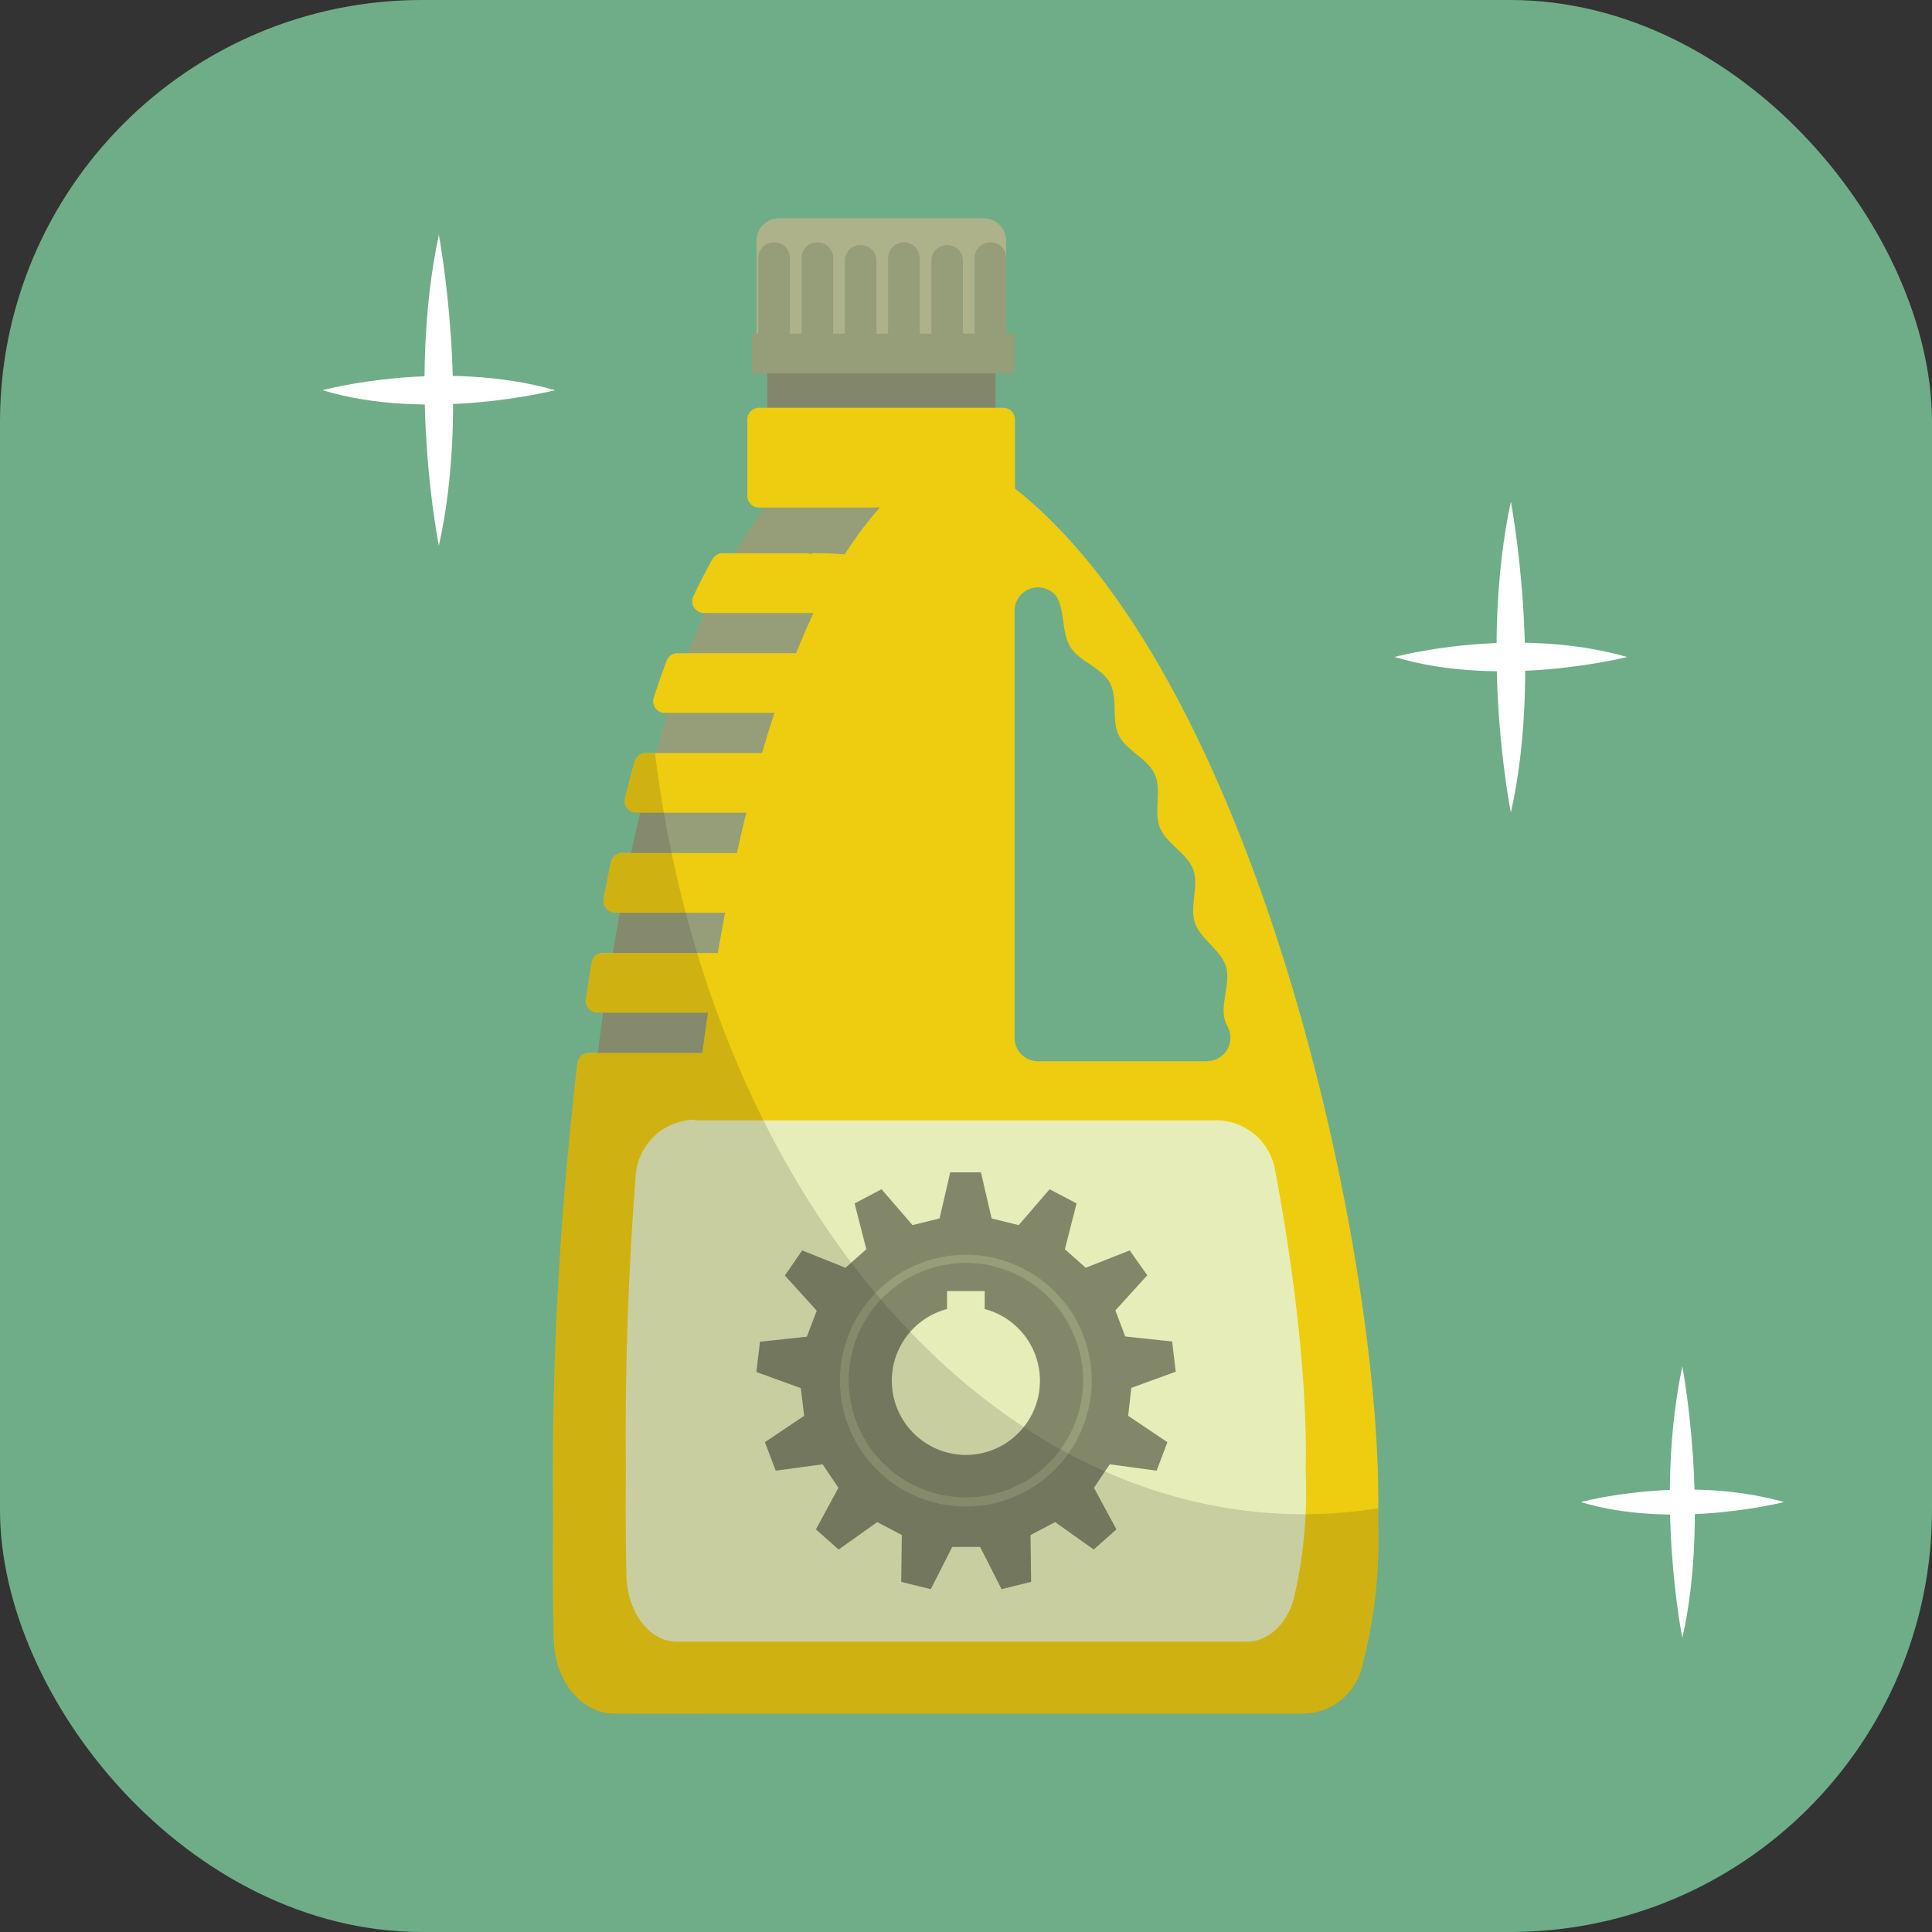 <svg xmlns="http://www.w3.org/2000/svg" viewBox="0 0 164.83 164.83">
  <rect x="0" y="0" width="164.83" height="164.83" fill="#333333" stroke="none"/>
  <defs>
    <style>
      .cls-1 {
        isolation: isolate;
      }

      .cls-2 {
        fill: #6fad88;
      }

      .cls-3 {
        fill: #fff;
      }

      .cls-4 {
        fill: #838769;
      }

      .cls-5 {
        fill: #969d79;
      }

      .cls-6 {
        fill: #eecc10;
      }

      .cls-7 {
        fill: #adb28b;
      }

      .cls-8 {
        fill: #e7edb9;
      }

      .cls-9 {
        fill: #1d1d1b;
        opacity: 0.15;
        mix-blend-mode: multiply;
      }
    </style>
  </defs>
  <title>28</title>
  <g class="cls-1">
    <g id="_1" data-name="1">
      <rect class="cls-2" width="164.83" height="164.83" rx="36.01" ry="36.01"/>
      <g>
        <path class="cls-3" d="M631.37,73.87s-2.75-13.59,0-26.52C631.37,47.35,634.11,61.75,631.37,73.87Z" transform="translate(-593.93 -27.32)"/>
        <path class="cls-3" d="M621.45,60.61s10.16-2.75,19.84,0C641.29,60.61,630.52,63.36,621.45,60.61Z" transform="translate(-593.93 -27.32)"/>
      </g>
      <g>
        <path class="cls-3" d="M722.83,96.63s-2.75-13.59,0-26.52C722.83,70.11,725.58,84.51,722.83,96.63Z" transform="translate(-593.93 -27.32)"/>
        <path class="cls-3" d="M712.91,83.37s10.16-2.75,19.84,0C732.75,83.37,722,86.12,712.91,83.37Z" transform="translate(-593.93 -27.32)"/>
      </g>
      <g>
        <path class="cls-3" d="M737.46,167.06s-2.4-11.87,0-23.17C737.46,143.89,739.86,156.47,737.46,167.06Z" transform="translate(-593.93 -27.32)"/>
        <path class="cls-3" d="M728.8,155.47s8.88-2.4,17.33,0C746.13,155.47,736.72,157.87,728.8,155.47Z" transform="translate(-593.93 -27.32)"/>
      </g>
      <g>
        <g>
          <rect class="cls-4" x="65.46" y="30.69" width="19.47" height="5.18"/>
          <path class="cls-5" d="M651.54,158.12C651,116,659.29,70.61,675.8,65.9c-22.33-11.4-33.62,42.07-33,91.06q-0.07,5.51.06,10.3c0.09,3.51,2.38,6.28,5.17,6.28h5.83a7,7,0,0,1-2.24-5.12Q651.48,163.62,651.54,158.12Z" transform="translate(-593.93 -27.32)"/>
          <path class="cls-6" d="M680.52,69V63.11a1,1,0,0,0-1-1H658.69a1,1,0,0,0-1,1v6.51a1,1,0,0,0,1,1H669a29.65,29.65,0,0,0-3,4c-0.7-.06-1.46-0.1-2.26-0.1h-0.53l-0.07.1a0.92,0.92,0,0,0-.37-0.1h-7.2a1,1,0,0,0-.85.49q-0.86,1.53-1.66,3.24a1,1,0,0,0,.88,1.37h9.39q-0.76,1.64-1.48,3.43H651.72a1,1,0,0,0-.91.62q-0.58,1.56-1.12,3.21a1,1,0,0,0,.92,1.26H660c-0.36,1.12-.72,2.26-1.06,3.43H649a1,1,0,0,0-.93.7q-0.43,1.56-.83,3.19a1,1,0,0,0,.94,1.2h9.42c-0.28,1.13-.55,2.27-0.8,3.43H647a1,1,0,0,0-.95.76q-0.33,1.57-.63,3.19a1,1,0,0,0,.95,1.15h9.42c-0.21,1.13-.42,2.28-0.62,3.43H645.4a1,1,0,0,0-1,.81q-0.25,1.58-.49,3.18a1,1,0,0,0,1,1.11h9.42q-0.25,1.7-.48,3.43H644.2a1,1,0,0,0-1,.84q-0.19,1.58-.37,3.18a0.88,0.88,0,0,0,0,.17,297.24,297.24,0,0,0-1.71,35.6q-0.07,5.51.06,10.3c0.09,3.51,2.38,6.28,5.17,6.28h59a5.26,5.26,0,0,0,4.82-4.16A42,42,0,0,0,711.5,157C712.08,135.85,701.49,85.51,680.52,69Zm16.42,48.86H682.49a2,2,0,0,1-2-2V79.41A2,2,0,0,1,684,78.12l0,0c0.81,1.15.47,3.13,1.24,4.38s2.65,1.77,3.37,3.06,0.12,3.17.77,4.49,2.49,2,3.08,3.35-0.12,3.19.43,4.54,2.34,2.2,2.84,3.56-0.32,3.19.15,4.56,2.21,2.32,2.64,3.71-0.48,3.16-.1,4.55a2.71,2.71,0,0,0,.2.5A2,2,0,0,1,696.94,117.85Z" transform="translate(-593.93 -27.32)"/>
          <path class="cls-7" d="M679.77,59.17V47.86a1.92,1.92,0,0,0-1.92-1.92H660.39a1.92,1.92,0,0,0-1.92,1.92V59.17h21.3Z" transform="translate(-593.93 -27.32)"/>
          <path class="cls-5" d="M679.77,55.79V49.46a1.35,1.35,0,1,0-2.69,0v6.33h-1V49.46a1.35,1.35,0,0,0-2.69,0v6.33h-1V49.46a1.35,1.35,0,1,0-2.69,0v6.33h-1V49.46a1.35,1.35,0,0,0-2.69,0v6.33h-1V49.46a1.35,1.35,0,1,0-2.69,0v6.33h-1V49.46a1.35,1.35,0,1,0-2.69,0v6.33h-0.56v3.38h22.42V55.79h-0.56Z" transform="translate(-593.93 -27.32)"/>
          <path class="cls-8" d="M653.26,122.85a5.11,5.11,0,0,0-5.09,4.73c-0.64,8.21-.93,16.69-0.84,25.06q-0.05,4.9.05,9.16c0.08,3.12,2,5.58,4.27,5.58h48.67c1.76,0,3.4-1.45,4-3.7a40.08,40.08,0,0,0,1-11c0.16-6.31-.72-15.56-2.62-25.62a5.11,5.11,0,0,0-5-4.16H653.26Z" transform="translate(-593.93 -27.32)"/>
          <path class="cls-4" d="M690.45,145.73l3.79-1.38-0.31-2.58-4-.43-0.84-2.22,2.72-3L690.31,134l-3.75,1.48-1.78-1.58,1-3.91-2.3-1.21-2.64,3.06-2.31-.57-0.91-3.93H675l-0.91,3.93-2.31.57-2.64-3.06-2.3,1.21,1,3.91-1.78,1.58L662.37,134l-1.48,2.14,2.72,3-0.84,2.22-4,.43-0.31,2.58,3.79,1.38,0.29,2.36-3.35,2.25,0.92,2.43,4-.54,1.35,2-1.92,3.55,1.94,1.72,3.29-2.34,2.1,1.1-0.05,4,2.52,0.62,1.83-3.6h2.38l1.83,3.6,2.52-.62-0.05-4,2.1-1.1,3.29,2.34,1.94-1.72-1.92-3.55,1.35-2,4,0.54,0.92-2.43-3.35-2.25Zm-14.11,5.72A6.33,6.33,0,0,1,674.73,139v-1.53h3.21V139A6.33,6.33,0,0,1,676.34,151.45Z" transform="translate(-593.93 -27.32)"/>
          <path class="cls-5" d="M676.34,155.85a10.74,10.74,0,1,1,10.73-10.74A10.75,10.75,0,0,1,676.34,155.85Zm0-20.78a10,10,0,1,0,10,10A10.06,10.06,0,0,0,676.34,135.06Z" transform="translate(-593.93 -27.32)"/>
        </g>
        <path class="cls-9" d="M705.22,156.51c-27.75,0-50.8-28-55.41-64.93H649a1,1,0,0,0-.93.7q-0.43,1.56-.83,3.19a1,1,0,0,0,.94,1.2h0.37q-0.4,1.69-.78,3.43H647a1,1,0,0,0-.95.76q-0.33,1.57-.63,3.19a1,1,0,0,0,.95,1.15h0.44q-0.31,1.7-.6,3.43H645.4a1,1,0,0,0-1,.81q-0.25,1.58-.49,3.18a1,1,0,0,0,1,1.11h0.48q-0.24,1.7-.46,3.43H644.2a1,1,0,0,0-1,.84q-0.19,1.58-.37,3.18a0.88,0.88,0,0,0,0,.17,297.24,297.24,0,0,0-1.71,35.6q-0.07,5.51.06,10.3c0.09,3.51,2.38,6.28,5.17,6.28h59a5.26,5.26,0,0,0,4.82-4.16A42,42,0,0,0,711.5,157c0-.31,0-0.64,0-1A40.93,40.93,0,0,1,705.22,156.51Z" transform="translate(-593.93 -27.32)"/>
      </g>
    </g>
  </g>
</svg>
